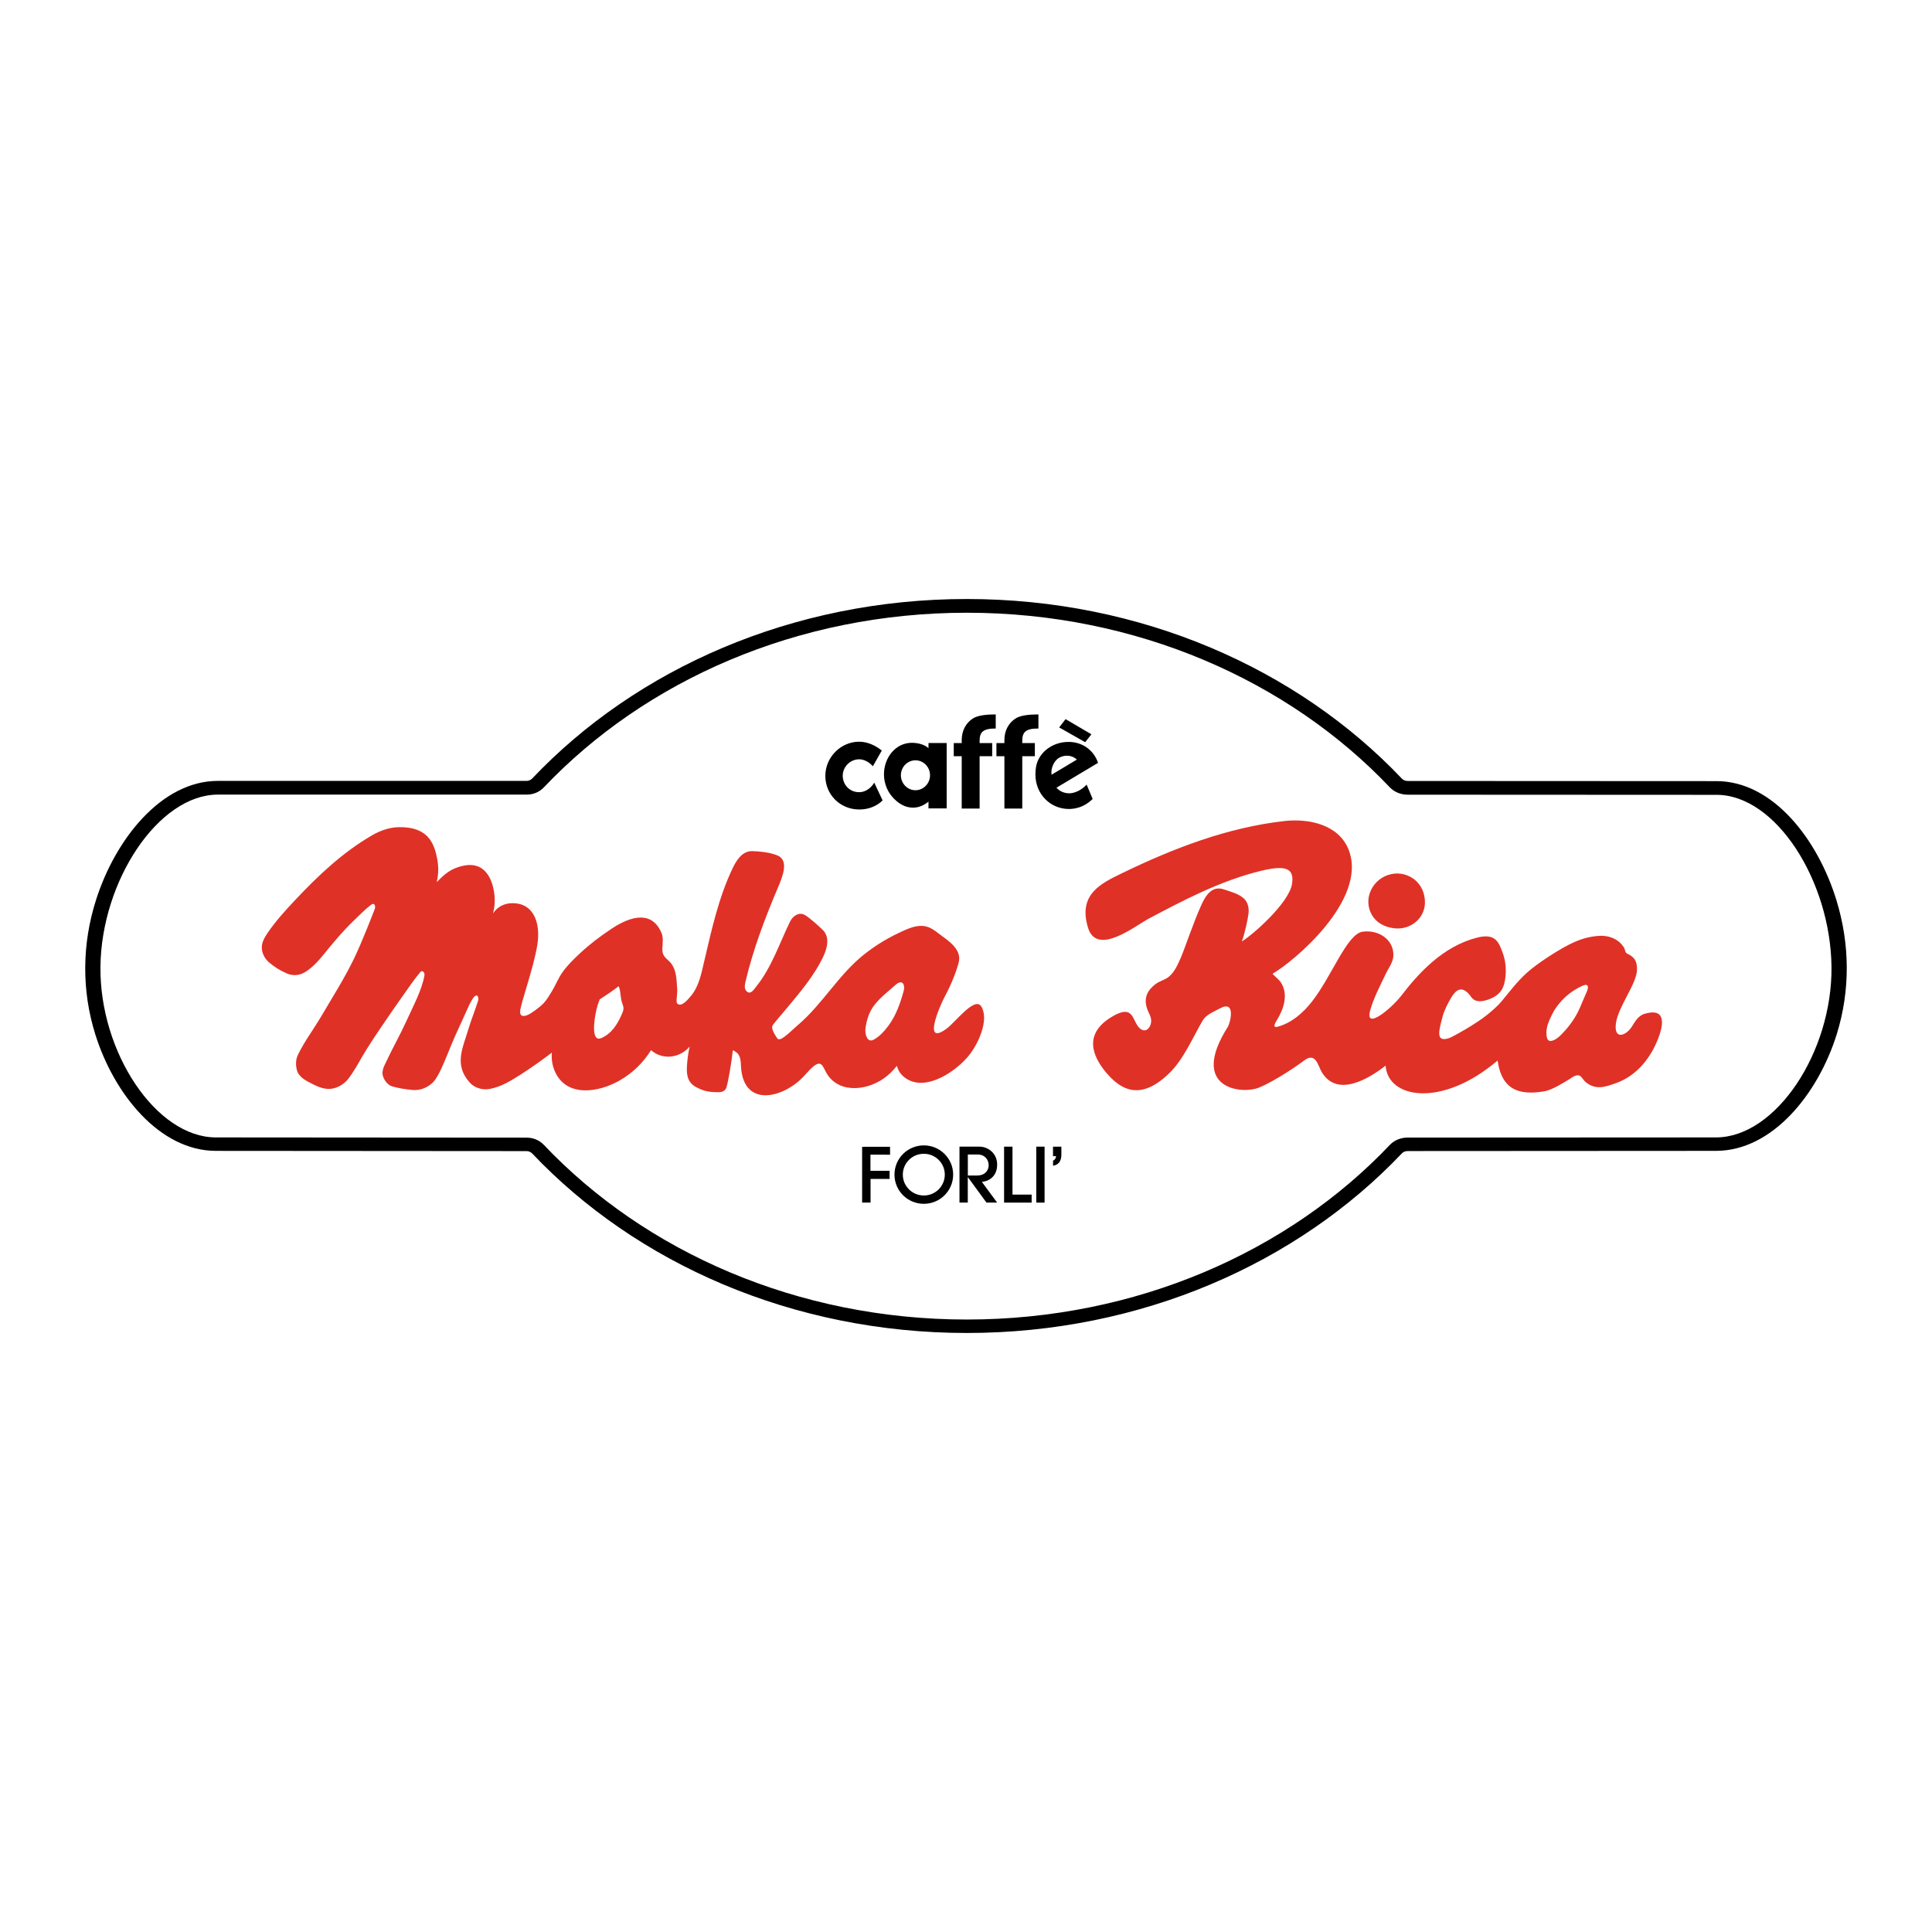 <?xml version="1.0" encoding="utf-8"?>
<!-- Generator: Adobe Illustrator 13.0.0, SVG Export Plug-In . SVG Version: 6.00 Build 14948)  -->
<!DOCTYPE svg PUBLIC "-//W3C//DTD SVG 1.0//EN" "http://www.w3.org/TR/2001/REC-SVG-20010904/DTD/svg10.dtd">
<svg version="1.0" id="Layer_1" xmlns="http://www.w3.org/2000/svg" xmlns:xlink="http://www.w3.org/1999/xlink" x="0px" y="0px"
	 width="192.756px" height="192.756px" viewBox="0 0 192.756 192.756" enable-background="new 0 0 192.756 192.756"
	 xml:space="preserve">
<g>
	<polygon fill-rule="evenodd" clip-rule="evenodd" fill="#FFFFFF" points="0,0 192.756,0 192.756,192.756 0,192.756 0,0 	"/>
	<path fill-rule="evenodd" clip-rule="evenodd" d="M183.212,89.784c-1.86-6.044-6.322-11.843-11.946-11.851l-30.829-0.015
		c-0.223,0-0.441-0.088-0.587-0.25c-10.385-10.94-25.99-17.905-43.387-17.905c-17.39,0-32.988,6.958-43.368,17.913
		c-0.161,0.157-0.365,0.234-0.535,0.234H21.737c-5.612,0-10.22,5.795-12.151,11.859c-1.404,4.387-1.456,9.04-0.076,13.435
		c1.867,5.973,6.433,11.613,12.029,11.619l31.021,0.023c0.17,0,0.375,0.076,0.535,0.234c10.38,10.953,25.978,17.912,43.368,17.912
		c17.396,0,33.002-6.967,43.387-17.904c0.146-0.162,0.364-0.248,0.587-0.248l30.777-0.018c5.6-0.006,10.161-5.646,12.033-11.619
		C184.617,98.809,184.569,94.179,183.212,89.784L183.212,89.784L183.212,89.784z M171.207,113.48l-30.769,0.016
		c-0.686,0-1.337,0.268-1.773,0.732c-10.1,10.646-25.282,17.422-42.205,17.422c-16.915,0-32.092-6.766-42.197-17.422
		c-0.421-0.449-1.042-0.725-1.704-0.725l-31.021-0.023c-5.974,0-11.614-8.516-11.516-17.038c0.096-8.565,5.79-17.163,11.711-17.163
		h30.826c0.662,0,1.283-0.272,1.704-0.723C64.369,67.9,79.546,61.133,96.46,61.133c16.922,0,32.105,6.773,42.205,17.423
		c0.437,0.461,1.088,0.73,1.773,0.73l30.825,0.015c5.916,0,11.36,8.576,11.466,17.141C182.821,104.965,177.18,113.48,171.207,113.48
		L171.207,113.48z"/>
	<path fill-rule="evenodd" clip-rule="evenodd" d="M87.224,78.082c-0.299,0.531-0.877,0.956-1.498,0.956
		c-1.017,0-1.647-0.809-1.647-1.637c0-0.893,0.741-1.646,1.643-1.646c0.447,0,0.941,0.228,1.366,0.694l0.887-1.568
		C87.334,74.357,86.521,74,85.718,74c-1.825,0-3.374,1.54-3.374,3.408c0,1.864,1.472,3.355,3.388,3.355
		c0.878,0,1.688-0.29,2.326-0.902L87.224,78.082L87.224,78.082z"/>
	<path fill-rule="evenodd" clip-rule="evenodd" fill="#E03127" d="M136.655,89.125c-0.273,0.813-0.134,1.714,0.38,2.403
		c0.508,0.691,1.335,1.019,2.17,1.096c1.522,0.137,2.927-0.98,2.962-2.537c0.022-0.928-0.362-1.843-1.123-2.396
		C139.476,86.548,137.275,87.3,136.655,89.125L136.655,89.125z"/>
	<path fill-rule="evenodd" clip-rule="evenodd" d="M100.209,80.668h1.783v-5.221h1.256v-1.312h-1.256v-0.213
		c0-0.816,0.274-1.249,1.612-1.238v-1.407c-0.885,0-1.827,0.082-2.332,0.438c-0.617,0.427-1.063,1.137-1.063,2.128v0.292h-0.795
		v1.312h0.795V80.668L100.209,80.668z"/>
	<path fill-rule="evenodd" clip-rule="evenodd" d="M95.952,80.668h1.784v-5.221h1.254v-1.312h-1.254v-0.213
		c0-0.816,0.274-1.249,1.608-1.238v-1.407c-0.881,0-1.824,0.082-2.331,0.438c-0.617,0.427-1.062,1.137-1.062,2.128v0.292h-0.794
		v1.312h0.794V80.668L95.952,80.668z"/>
	<path fill-rule="evenodd" clip-rule="evenodd" d="M92.17,114.275c-1.618,0-2.928,1.305-2.928,2.918s1.313,2.912,2.928,2.912
		c1.613,0,2.927-1.299,2.927-2.916C95.097,115.578,93.78,114.275,92.17,114.275L92.17,114.275z M92.17,119.275
		c-1.154,0-2.095-0.93-2.095-2.082s0.938-2.08,2.095-2.08c1.16,0,2.093,0.932,2.093,2.08S93.327,119.275,92.17,119.275
		L92.17,119.275z"/>
	<path fill-rule="evenodd" clip-rule="evenodd" fill="#E03127" d="M164.085,101.145c-0.669,0.201-0.985,0.828-1.289,1.303
		c-0.605,0.932-1.833,1.322-1.564-0.414c0.256-1.664,2.06-3.873,2.091-5.284c0.004-0.606-0.059-1.184-0.975-1.605
		c-0.228-0.096-0.201-0.418-0.325-0.612c-0.584-0.917-1.598-1.27-2.742-1.145c-1.21,0.139-2.068,0.478-3.257,1.131
		c-0.759,0.427-2.59,1.543-3.713,2.557c-0.939,0.849-1.662,1.817-2.51,2.839c-0.4,0.477-0.874,0.875-1.353,1.275
		c-1.162,0.963-3.554,2.277-3.865,2.381c-1.42,0.479-0.991-0.836-0.666-2.107c0.148-0.605,0.51-1.322,0.874-1.934
		c0.448-0.746,1.077-1.346,2.001-0.049c0.397,0.57,1.153,0.467,1.849,0.186c1.234-0.488,1.471-1.309,1.566-2.295
		c0.074-0.785-0.013-1.583-0.291-2.329c-0.391-1.055-0.729-1.972-2.582-1.487c-3.364,0.873-5.761,3.483-7.524,5.778
		c-0.963,1.256-3.674,3.527-3.106,1.477c0.314-1.166,0.983-2.449,1.549-3.641c0.284-0.598,0.743-1.151,0.765-1.832
		c0.048-1.641-1.542-2.61-3.087-2.379c-1.558,0.244-3.052,4.439-5.031,6.96c-0.931,1.195-2.073,2.15-3.431,2.518
		c-0.604,0.162-0.172-0.5-0.034-0.725c0.677-1.115,1.116-2.551,0.345-3.715c-0.214-0.326-0.88-0.805-0.791-0.866
		c1.951-1.098,9.528-7.337,7.566-12.354c-0.988-2.496-3.931-3.141-6.431-2.86c-5.671,0.646-11.03,2.707-16.146,5.187
		c-2.079,1.014-4.443,2.08-3.434,5.431c0.878,2.942,4.743-0.188,6.096-0.899c3.371-1.775,7.131-3.784,11.233-4.767
		c2.478-0.591,3.279-0.206,3.028,1.338c-0.31,1.906-3.952,5.098-5.003,5.719c0.325-0.881,0.585-2.178,0.664-2.77
		c0.074-0.578-0.065-1.199-0.531-1.576c-0.552-0.45-1.24-0.605-1.911-0.842c-1.25-0.428-1.873,0.688-2.285,1.605
		c-0.761,1.683-1.587,4.181-2.023,5.201c-0.312,0.702-0.594,1.38-1.16,1.875c-0.385,0.342-0.931,0.439-1.353,0.756
		c-0.74,0.561-1.228,1.305-0.867,2.414c0.151,0.48,0.475,0.879,0.416,1.375c-0.104,0.85-0.886,1.309-1.517,0.098
		c-0.413-0.785-0.604-1.672-2.352-0.646c-2.842,1.666-2.06,3.859-0.655,5.553c1.613,1.941,3.563,2.762,6.283,0.158
		c1.462-1.4,2.318-3.461,3.358-5.264c0.374-0.646,1.031-0.859,1.754-1.256c1.628-0.873,1.015,1.469,0.789,1.83
		c-3.943,6.207,1.412,6.799,3.142,6.059c1.715-0.729,3.948-2.291,4.472-2.691c1.151-0.885,1.379,0.543,1.751,1.164
		c1.545,2.568,4.706,0.656,6.37-0.652c0.221,3.305,5.624,4.229,11.173-0.508c0.314,2.125,1.309,3.648,4.616,3.08
		c0.881-0.141,2.048-0.93,2.596-1.244c1.084-0.809,1.13-0.062,1.545,0.289c1.012,0.873,2.025,0.496,3.013,0.148
		c2.189-0.762,3.657-2.689,4.39-4.846C165.916,102.215,166.219,100.518,164.085,101.145L164.085,101.145z M158.343,98.865
		c-0.235,0.562-0.561,1.301-0.71,1.662c-0.447,1.051-1.139,1.98-1.95,2.779c-0.356,0.354-0.896,0.678-1.169,0.5
		c-0.346-0.221-0.243-1.256-0.051-1.727c0.228-0.547,0.472-1.123,0.835-1.611c0.651-0.895,1.433-1.57,2.515-2.086
		C158.542,98.037,158.48,98.533,158.343,98.865L158.343,98.865z"/>
	<path fill-rule="evenodd" clip-rule="evenodd" fill="#E03127" d="M97.896,100.406c-0.649-1.008-2.563,1.561-3.438,2.211
		c-2.461,1.818-0.716-2.219-0.169-3.244c0.533-0.988,1.092-2.305,1.36-3.349c0.296-1.15-0.737-1.964-1.584-2.578
		c-1.071-0.773-1.69-1.565-3.708-0.683c-1.611,0.705-2.92,1.482-4.204,2.508c-2.492,1.998-4.093,4.9-6.518,6.974
		c-0.467,0.398-0.959,0.902-1.366,1.186c-0.178,0.123-0.556,0.426-0.734,0.145c-0.442-0.643-0.605-1.07-0.428-1.312
		c0.318-0.422,0.806-0.969,1.241-1.494c1.398-1.682,2.854-3.354,3.795-5.34c0.405-0.859,0.677-1.976-0.097-2.691
		c-0.282-0.265-1.293-1.213-1.769-1.463c-0.588-0.311-1.193,0.132-1.454,0.675c-1.07,2.191-1.833,4.569-3.378,6.483
		c-0.227,0.283-0.531,0.801-0.902,0.512c-0.264-0.199-0.281-0.502-0.16-1.027c0.759-3.205,1.932-6.29,3.212-9.317
		c0.443-1.043,1.197-2.77-0.055-3.265c-0.794-0.312-1.765-0.399-2.48-0.42c-1.005-0.026-1.58,0.904-1.973,1.724
		c-1.396,2.928-2.085,6.111-2.824,9.252c-0.282,1.199-0.509,2.466-1.3,3.437c-0.354,0.428-0.995,1.205-1.401,0.783
		c-0.15-0.141,0.042-0.953,0-1.436c-0.068-0.893-0.047-1.84-0.614-2.571c-0.274-0.345-0.723-0.587-0.83-1.041
		c-0.125-0.517,0.15-1.337-0.11-1.965c-0.885-2.112-2.814-1.893-5.012-0.427c-1.178,0.788-2.176,1.545-3.147,2.453
		c-0.677,0.635-1.233,1.173-1.773,1.936c-0.376,0.545-0.663,1.254-0.997,1.807c-0.263,0.422-0.496,0.852-0.841,1.221
		c-0.442,0.461-1.28,1.033-1.516,1.141c-0.605,0.283-0.876,0.092-0.826-0.363c0.081-0.842,1.322-4.229,1.708-6.561
		c0.391-2.389-0.474-4.36-2.72-4.184c-0.697,0.059-1.325,0.429-1.701,1.014c0.186-0.673,0.224-1.375,0.121-2.064
		c-0.261-1.764-1.228-3.465-3.808-2.481c-0.849,0.325-1.359,0.849-1.928,1.427c0.169-0.689,0.199-1.406,0.087-2.108
		c-0.161-0.994-0.442-2.026-1.262-2.681c-0.738-0.585-1.693-0.716-2.624-0.702c-0.952,0.013-1.889,0.371-2.661,0.819
		c-2.894,1.679-5.34,3.983-7.619,6.407c-1.015,1.074-2.013,2.171-2.835,3.391c-0.281,0.435-0.562,0.91-0.533,1.447
		c0.025,0.578,0.343,1.13,0.769,1.466c0.532,0.427,0.938,0.723,1.759,1.076c0.334,0.151,0.88,0.223,1.362,0.055
		c0.802-0.276,1.682-1.22,2.186-1.846c0.99-1.22,2.002-2.439,3.133-3.526c0.56-0.539,1.099-1.091,1.663-1.523
		c0.398-0.311,0.495,0.143,0.398,0.392c-0.096,0.254-1.266,3.287-2.033,4.877c-0.983,2.046-2.204,3.953-3.348,5.904
		c-0.766,1.283-1.75,2.607-2.313,3.84c-0.214,0.459-0.183,1.031-0.092,1.398c0.18,0.777,0.938,1.123,1.6,1.463
		c0.6,0.305,1.259,0.562,1.943,0.445c0.659-0.119,1.252-0.512,1.647-1.035c0.487-0.66,0.895-1.369,1.301-2.086
		c0.813-1.4,1.745-2.734,2.66-4.078c0.778-1.152,1.597-2.275,2.39-3.412c0.255-0.35,0.531-0.709,0.791-1.019
		c0.214-0.255,0.456,0.081,0.413,0.317c-0.252,1.484-1.14,3.094-1.817,4.604c-0.571,1.26-1.487,2.912-1.855,3.725
		c-0.253,0.572-0.672,1.143-0.459,1.771c0.15,0.449,0.517,0.881,0.91,0.99c0.641,0.182,1.382,0.303,2.052,0.359
		c0.658,0.055,1.288-0.166,1.798-0.566c0.388-0.297,0.628-0.73,0.856-1.162c0.508-0.973,1.012-2.406,1.543-3.588
		c0.46-1.029,1.081-2.359,1.377-3.033c0.152-0.338,0.443-0.898,0.642-1.025c0.31-0.207,0.371,0.252,0.304,0.467
		c-0.268,0.879-0.718,1.957-1.006,2.949c-0.495,1.705-1.434,3.418,0.158,5.201c0.49,0.559,1.29,0.791,2.029,0.648
		c1.195-0.236,2.105-0.828,3.075-1.439c1.035-0.656,2.117-1.436,3.103-2.18c-0.057,0.643,0.042,1.283,0.303,1.877
		c1.165,2.629,4.396,2.105,6.509,0.871c1.256-0.727,2.314-1.752,3.082-2.994c1.192,1.045,2.912,0.756,3.851-0.354
		c-0.156,0.688-0.246,1.428-0.273,2.07c-0.067,1.467,0.562,1.857,1.464,2.223c0.53,0.215,1.097,0.256,1.685,0.256
		c0.353,0,0.662-0.123,0.776-0.426c0.161-0.4,0.523-2.496,0.655-3.736c0.009-0.068,0.296,0.131,0.42,0.234
		c0.416,0.354,0.371,1.096,0.4,1.434c0.29,4.174,4.411,3.029,6.393,0.76c1.427-1.633,1.612-1.209,2.017-0.396
		c1.1,2.248,3.952,2.055,5.794,0.781c0.517-0.359,0.962-0.785,1.344-1.283c0.114,0.414,0.327,0.787,0.667,1.07
		c1.901,1.623,4.877-0.25,6.317-1.863C97.642,104.229,98.715,101.688,97.896,100.406L97.896,100.406z M62.202,100.68
		c-0.022,0.184-0.09,0.346-0.167,0.518c-0.426,0.98-1.028,1.943-2.04,2.369c-1.053,0.443-0.718-1.838-0.497-2.801
		c0.083-0.361,0.193-0.711,0.332-1.055c0.65-0.414,1.288-0.85,1.893-1.316c0.093,0.207,0.146,0.459,0.162,0.658
		c0.021,0.244,0.066,0.471,0.103,0.707C62.034,100.066,62.233,100.359,62.202,100.68L62.202,100.68z M90.168,98.832
		c-0.336,1.24-0.763,2.48-1.543,3.521c-0.401,0.531-0.839,1.027-1.436,1.365c-0.645,0.371-0.887-0.502-0.851-1.012
		c0.027-0.404,0.185-1.105,0.414-1.615c0.531-1.191,1.55-1.879,2.572-2.809C90.085,97.602,90.307,98.334,90.168,98.832
		L90.168,98.832z"/>
	<polygon fill-rule="evenodd" clip-rule="evenodd" points="108.89,73.262 106.313,71.748 105.674,72.577 108.267,74.05 
		108.89,73.262 	"/>
	<path fill-rule="evenodd" clip-rule="evenodd" d="M92.638,74.131l-0.004,0.513c-0.391-0.366-1.063-0.534-1.655-0.534
		c-1.626,0-2.786,1.479-2.786,3.145c0,0.958,0.39,1.924,1.214,2.634c0.584,0.504,1.132,0.689,1.701,0.689
		c0.559,0,1.083-0.232,1.526-0.6v0.675h1.815v-6.521H92.638L92.638,74.131z M91.335,78.842c-0.798,0-1.454-0.674-1.454-1.496
		c0-0.818,0.655-1.491,1.454-1.491c0.8,0,1.455,0.673,1.455,1.491C92.79,78.168,92.135,78.842,91.335,78.842L91.335,78.842z"/>
	<polygon fill-rule="evenodd" clip-rule="evenodd" points="86.014,119.984 86.855,119.984 86.855,117.623 88.755,117.623 
		88.755,116.811 86.845,116.811 86.845,115.199 88.802,115.205 88.8,114.412 86.014,114.418 86.014,119.984 	"/>
	<polygon fill-rule="evenodd" clip-rule="evenodd" points="100.177,119.984 102.927,119.984 102.927,119.186 101.016,119.186 
		101.016,114.402 100.177,114.402 100.177,119.984 	"/>
	<path fill-rule="evenodd" clip-rule="evenodd" d="M106.685,79.148c-0.5,0-0.97-0.196-1.28-0.56l4.148-2.478
		c-0.408-1.23-1.531-2.089-2.93-2.089c-1.479,0-2.641,0.835-3.093,1.915c-0.123,0.289-0.226,0.728-0.226,1.33
		c0,1.972,1.497,3.447,3.341,3.447c0.334,0,0.671-0.052,0.989-0.153c0.529-0.163,1.014-0.481,1.381-0.845l-0.601-1.433
		C107.896,78.846,107.198,79.148,106.685,79.148L106.685,79.148z M105.653,75.611c0.555-0.321,1.289-0.303,1.783,0.174l-2.52,1.509
		C104.81,76.673,105.164,75.893,105.653,75.611L105.653,75.611z"/>
	<path fill-rule="evenodd" clip-rule="evenodd" d="M99.486,116.191c0-1.16-0.948-1.789-1.75-1.789h-2.008v5.582h0.828v-2.551
		l1.866,2.551h1.064l-1.523-2.064C98.625,117.857,99.486,117.406,99.486,116.191L99.486,116.191z M96.562,117.283v-2.098h1.003
		c0.627,0,1.075,0.463,1.075,1.076c0,0.553-0.422,1.021-1.124,1.021H96.562L96.562,117.283z"/>
	<polygon fill-rule="evenodd" clip-rule="evenodd" points="103.39,119.984 104.218,119.984 104.218,114.402 103.39,114.402 
		103.39,119.984 	"/>
	<path fill-rule="evenodd" clip-rule="evenodd" d="M105.063,116.307c0.505-0.082,0.83-0.418,0.83-1.088v-0.816h-0.834v0.949h0.301
		c0.007,0.176-0.108,0.369-0.297,0.445V116.307L105.063,116.307z"/>
</g>
</svg>
